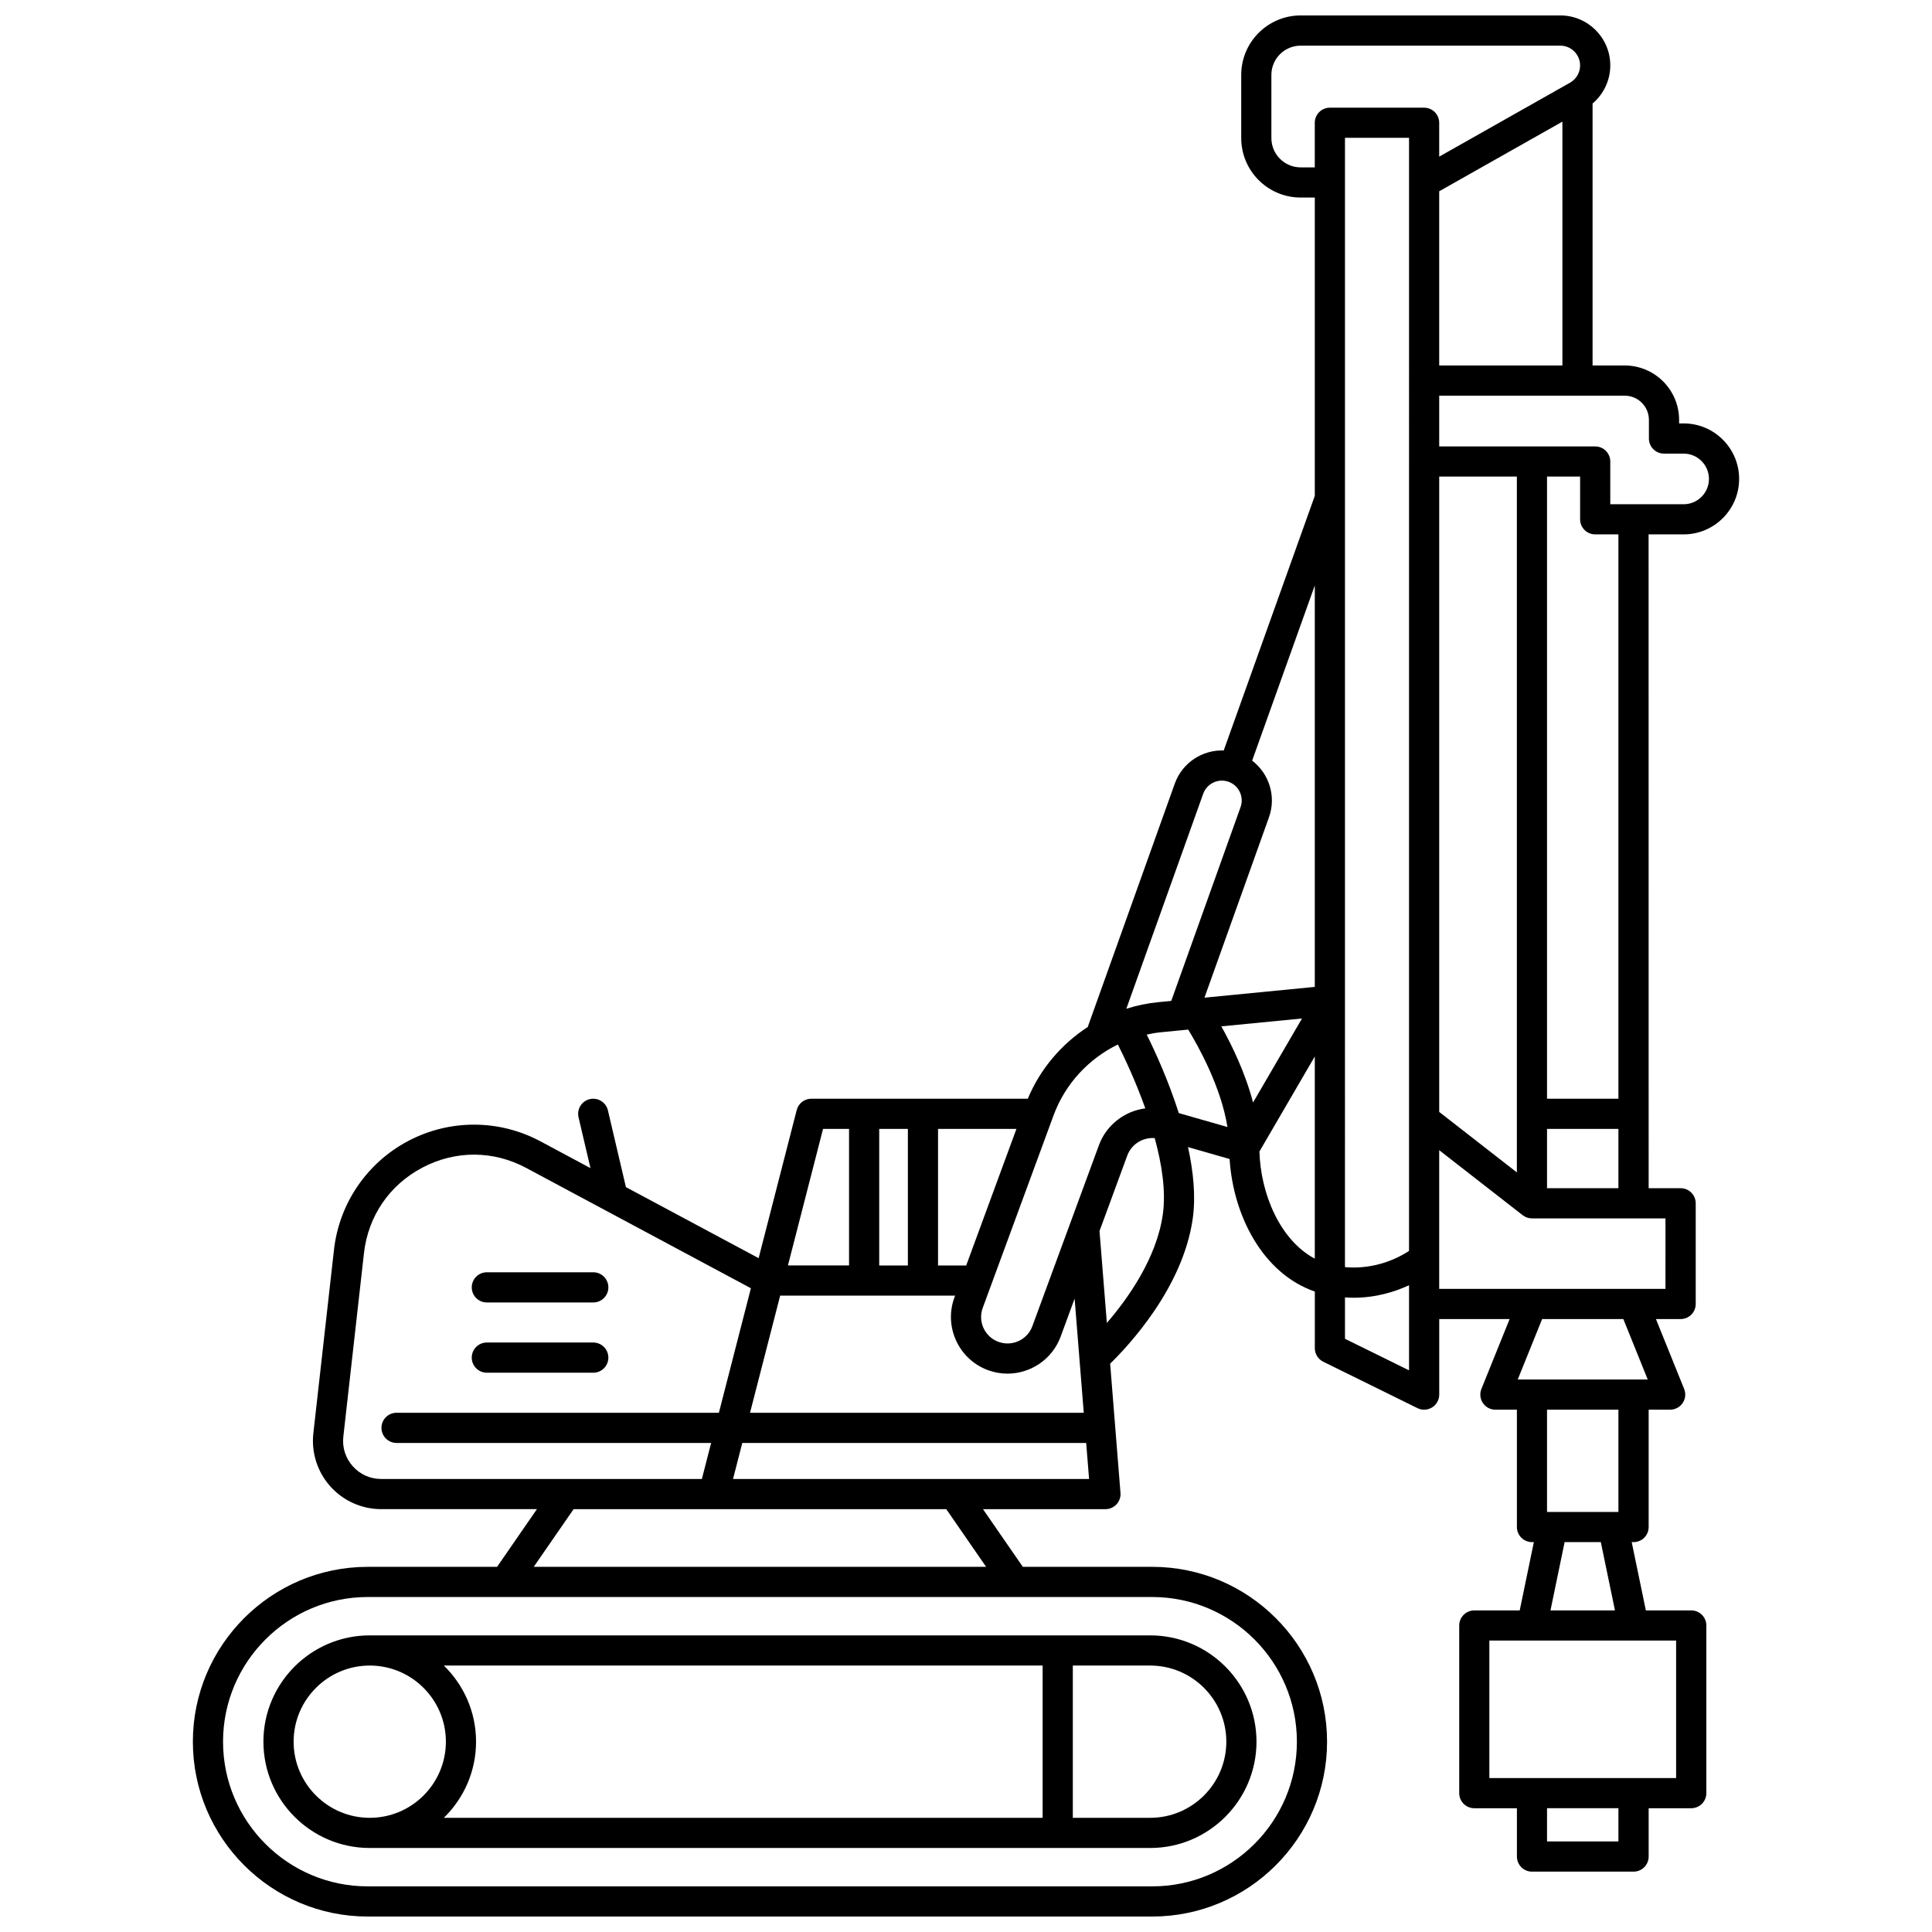 <?xml version="1.0" encoding="UTF-8"?>
<!-- Uploaded to: SVG Find, www.svgfind.com, Generator: SVG Find Mixer Tools -->
<svg width="800px" height="800px" version="1.1" viewBox="144 144 512 512" xmlns="http://www.w3.org/2000/svg">
 <defs>
  <clipPath id="a">
   <path d="m195 148.09h410v503.81h-410z"/>
  </clipPath>
 </defs>
 <g clip-path="url(#a)">
  <path d="m241.45 559.23c-25.551 0-46.336 20.789-46.336 46.336 0 25.551 20.785 46.336 46.336 46.336h207.9c25.551 0 46.336-20.785 46.336-46.336 0-25.551-20.785-46.336-46.336-46.336h-34.289l-10.559-15.285h32.453c1.117 0 2.18-0.469 2.938-1.285 0.758-0.82 1.137-1.918 1.047-3.031l-2.738-34.246c4.762-4.629 19.34-20.117 21.898-38.535 0.816-5.879 0.145-12.422-1.266-18.855l11.023 3.156c0.934 14.805 8.641 30.289 22.586 35.125v15.012c0 1.523 0.867 2.914 2.231 3.586l24.973 12.301c0.559 0.273 1.164 0.41 1.766 0.41 0.734 0 1.469-0.203 2.113-0.605 1.172-0.73 1.887-2.016 1.887-3.394v-20.02h18.652l-7.477 18.523c-0.496 1.23-0.352 2.633 0.395 3.734 0.742 1.102 1.984 1.762 3.316 1.762h5.695v31.094c0 2.207 1.789 4 4 4h0.492l-3.746 18.098h-12.031c-2.207 0-4 1.789-4 4v44.426c0 2.207 1.789 4 4 4h11.289v12.805c0 2.207 1.789 4 4 4h26.914c2.207 0 4-1.789 4-4v-12.805h11.289c2.207 0 4-1.789 4-4v-44.426c0-2.207-1.789-4-4-4h-12.031l-3.75-18.098h0.492c2.207 0 4-1.789 4-4v-31.094h5.695c1.328 0 2.57-0.66 3.316-1.762 0.742-1.102 0.891-2.5 0.395-3.734l-7.477-18.523h6.543c2.207 0 4-1.789 4-4v-26.676c0-2.207-1.789-4-4-4h-8.473l-0.016-173.27h9.289c8.105 0 14.703-6.598 14.703-14.703s-6.598-14.703-14.703-14.703h-1.207v-0.941c0-7.949-6.465-14.414-14.414-14.414h-8.516v-69.418c2.941-2.488 4.695-6.18 4.695-10.105 0-7.301-5.938-13.242-13.238-13.242h-68.812c-8.688 0-15.754 7.066-15.754 15.754v16.754c0 8.688 7.066 15.754 15.754 15.754h3.746v79.047l-24.137 67.484c-5.617-0.203-10.977 3.211-12.969 8.777l-23.074 64.512c-6.984 4.539-12.594 11.125-15.879 19h-57.367c-1.824 0-3.418 1.234-3.871 3.004l-10.094 39.25-35.172-18.832-4.769-20.332c-0.504-2.148-2.656-3.484-4.805-2.981-2.148 0.504-3.484 2.656-2.981 4.805l3.16 13.477-13.238-7.09c-10.93-5.852-24.012-5.906-34.988-0.141-10.977 5.766-18.359 16.562-19.746 28.887l-5.465 48.605c-0.574 5.113 1.062 10.246 4.492 14.082 3.43 3.836 8.348 6.035 13.492 6.035h41.266l-10.562 15.289zm246.24 46.336c0 21.141-17.199 38.34-38.34 38.34h-207.9c-21.141 0-38.34-17.199-38.34-38.34s17.199-38.34 38.34-38.34h207.9c21.141 0.004 38.34 17.203 38.34 38.34zm-149.43-69.621 2.453-9.547h91.137l0.766 9.547zm12.492-48.586h46.359l-0.18 0.484c-2.856 7.762 1.137 16.402 8.898 19.262 1.703 0.625 3.449 0.922 5.164 0.922 6.109 0 11.867-3.762 14.094-9.824l3.699-10.055 2.422 30.254h-88.445zm49.301-7.996h-7.461v-36.188h20.773zm-15.457 0h-7.594v-36.188h7.594zm67.574-13.617c-1.621 11.68-9.293 22.414-14.84 28.848l-1.949-24.355 7.356-19.996c1.117-3.039 4.152-4.891 7.277-4.633 1.891 6.902 3 14.055 2.156 20.137zm-4.281-47.574c1.258-0.273 2.531-0.492 3.828-0.621l7.168-0.699c2.641 4.32 8.695 15.117 10.402 25.816l-12.898-3.691c-2.731-8.586-6.227-16.223-8.5-20.805zm28.184 18c-2.09-8.004-5.719-15.379-8.41-20.176l21.383-2.09zm1.691 12.98 14.672-25.18v53.586c-9.285-4.945-14.371-17.289-14.672-28.406zm68.219 5.547-20.578-16.031v-168.37h20.578zm-28.578 20.812c-2.648 1.742-8.828 5.008-16.977 4.293l0.004-299.28h16.977zm-16.973 23.281v-10.965c0.77 0.051 1.527 0.086 2.266 0.086 6.004 0 11.035-1.605 14.711-3.312v22.551zm72.465 133.21h-18.918v-8.809h18.918zm15.289-16.805h-49.492v-36.43h49.492zm-16.203-44.426h-17.09l3.746-18.098h9.594zm0.914-26.094h-18.918v-27.098h18.918zm7.769-35.094h-34.453l6.469-16.023h21.52zm4.703-24.02h-59.965v-36.754l22.121 17.23c0.703 0.547 1.566 0.844 2.457 0.844h35.387l-0.004 18.68zm-31.391-26.676v-15.711h18.918v15.711zm18.918-23.711h-18.918v-164.88h8.766v11.32c0 2.207 1.789 4 4 4h6.152zm8.082-179.9v4.938c0 2.207 1.789 4 4 4h5.203c3.699 0 6.707 3.008 6.707 6.707s-3.008 6.707-6.707 6.707h-19.441v-11.32c0-2.207-1.789-4-4-4h-41.336v-13.449h49.16c3.535 0 6.414 2.879 6.414 6.418zm-55.574-14.414v-46.172l32.648-18.453v64.621zm-36.719-52.504c-4.277 0-7.754-3.481-7.754-7.754v-16.754c0-4.277 3.481-7.754 7.754-7.754h68.812c2.891 0 5.246 2.352 5.246 5.246 0 1.887-1.02 3.637-2.664 4.566l-34.676 19.602v-8.973c0-2.207-1.789-4-4-4h-24.973c-2.207 0-4 1.789-4 4v11.828zm3.75 217.18-29.242 2.856 17.098-47.805c1.992-5.57 0.016-11.605-4.461-15.012l16.605-46.426zm-29.574-51.18c0.977-2.731 3.988-4.152 6.719-3.18 2.727 0.977 4.156 3.988 3.18 6.719l-18.367 51.355-3.453 0.336c-2.898 0.281-5.727 0.879-8.453 1.742zm-22.613 66.445c1.793 3.566 4.727 9.785 7.273 16.926-5.434 0.707-10.297 4.34-12.289 9.754l-17.645 47.961c-0.645 1.758-1.938 3.156-3.637 3.941-1.699 0.785-3.602 0.859-5.359 0.215-1.758-0.645-3.156-1.938-3.941-3.637-0.785-1.699-0.863-3.602-0.215-5.359l18.777-51.039c3.062-8.309 9.285-14.984 17.035-18.762zm-78.133 22.367h6.891v36.188h-16.195zm-124.62 89.406c-1.941-2.172-2.832-4.965-2.508-7.859l5.465-48.605c1.105-9.828 6.762-18.102 15.516-22.699 8.754-4.602 18.777-4.559 27.496 0.109l59.531 31.875-8.484 33h-85.418c-2.207 0-4 1.789-4 4 0 2.207 1.789 4 4 4h83.363l-2.453 9.547h-84.977c-2.914 0-5.59-1.195-7.531-3.367zm58.516 11.367h98.762l10.562 15.289-119.89-0.004zm-82.203 61.621c0 15.535 12.637 28.172 28.172 28.172h206.83c15.535 0 28.172-12.641 28.172-28.172 0-15.535-12.637-28.172-28.172-28.172h-206.83c-15.535 0-28.172 12.637-28.172 28.172zm255.18 0c0 11.125-9.051 20.176-20.176 20.176h-20.504v-40.352h20.504c11.125 0 20.176 9.051 20.176 20.176zm-48.68-20.176v40.352h-158.69c5.262-5.121 8.539-12.27 8.539-20.176 0-7.902-3.277-15.055-8.539-20.176zm-178.32 0c11.125 0 20.176 9.051 20.176 20.176s-9.051 20.176-20.176 20.176-20.176-9.051-20.176-20.176 9.051-20.176 20.176-20.176zm27.031-81.605c0-2.207 1.789-4 4-4h28.203c2.207 0 4 1.789 4 4 0 2.207-1.789 4-4 4h-28.207c-2.207 0-3.996-1.793-3.996-4zm0-18.617c0-2.207 1.789-4 4-4h28.203c2.207 0 4 1.789 4 4 0 2.207-1.789 4-4 4h-28.207c-2.207 0-3.996-1.793-3.996-4z"/>
 </g>
</svg>
